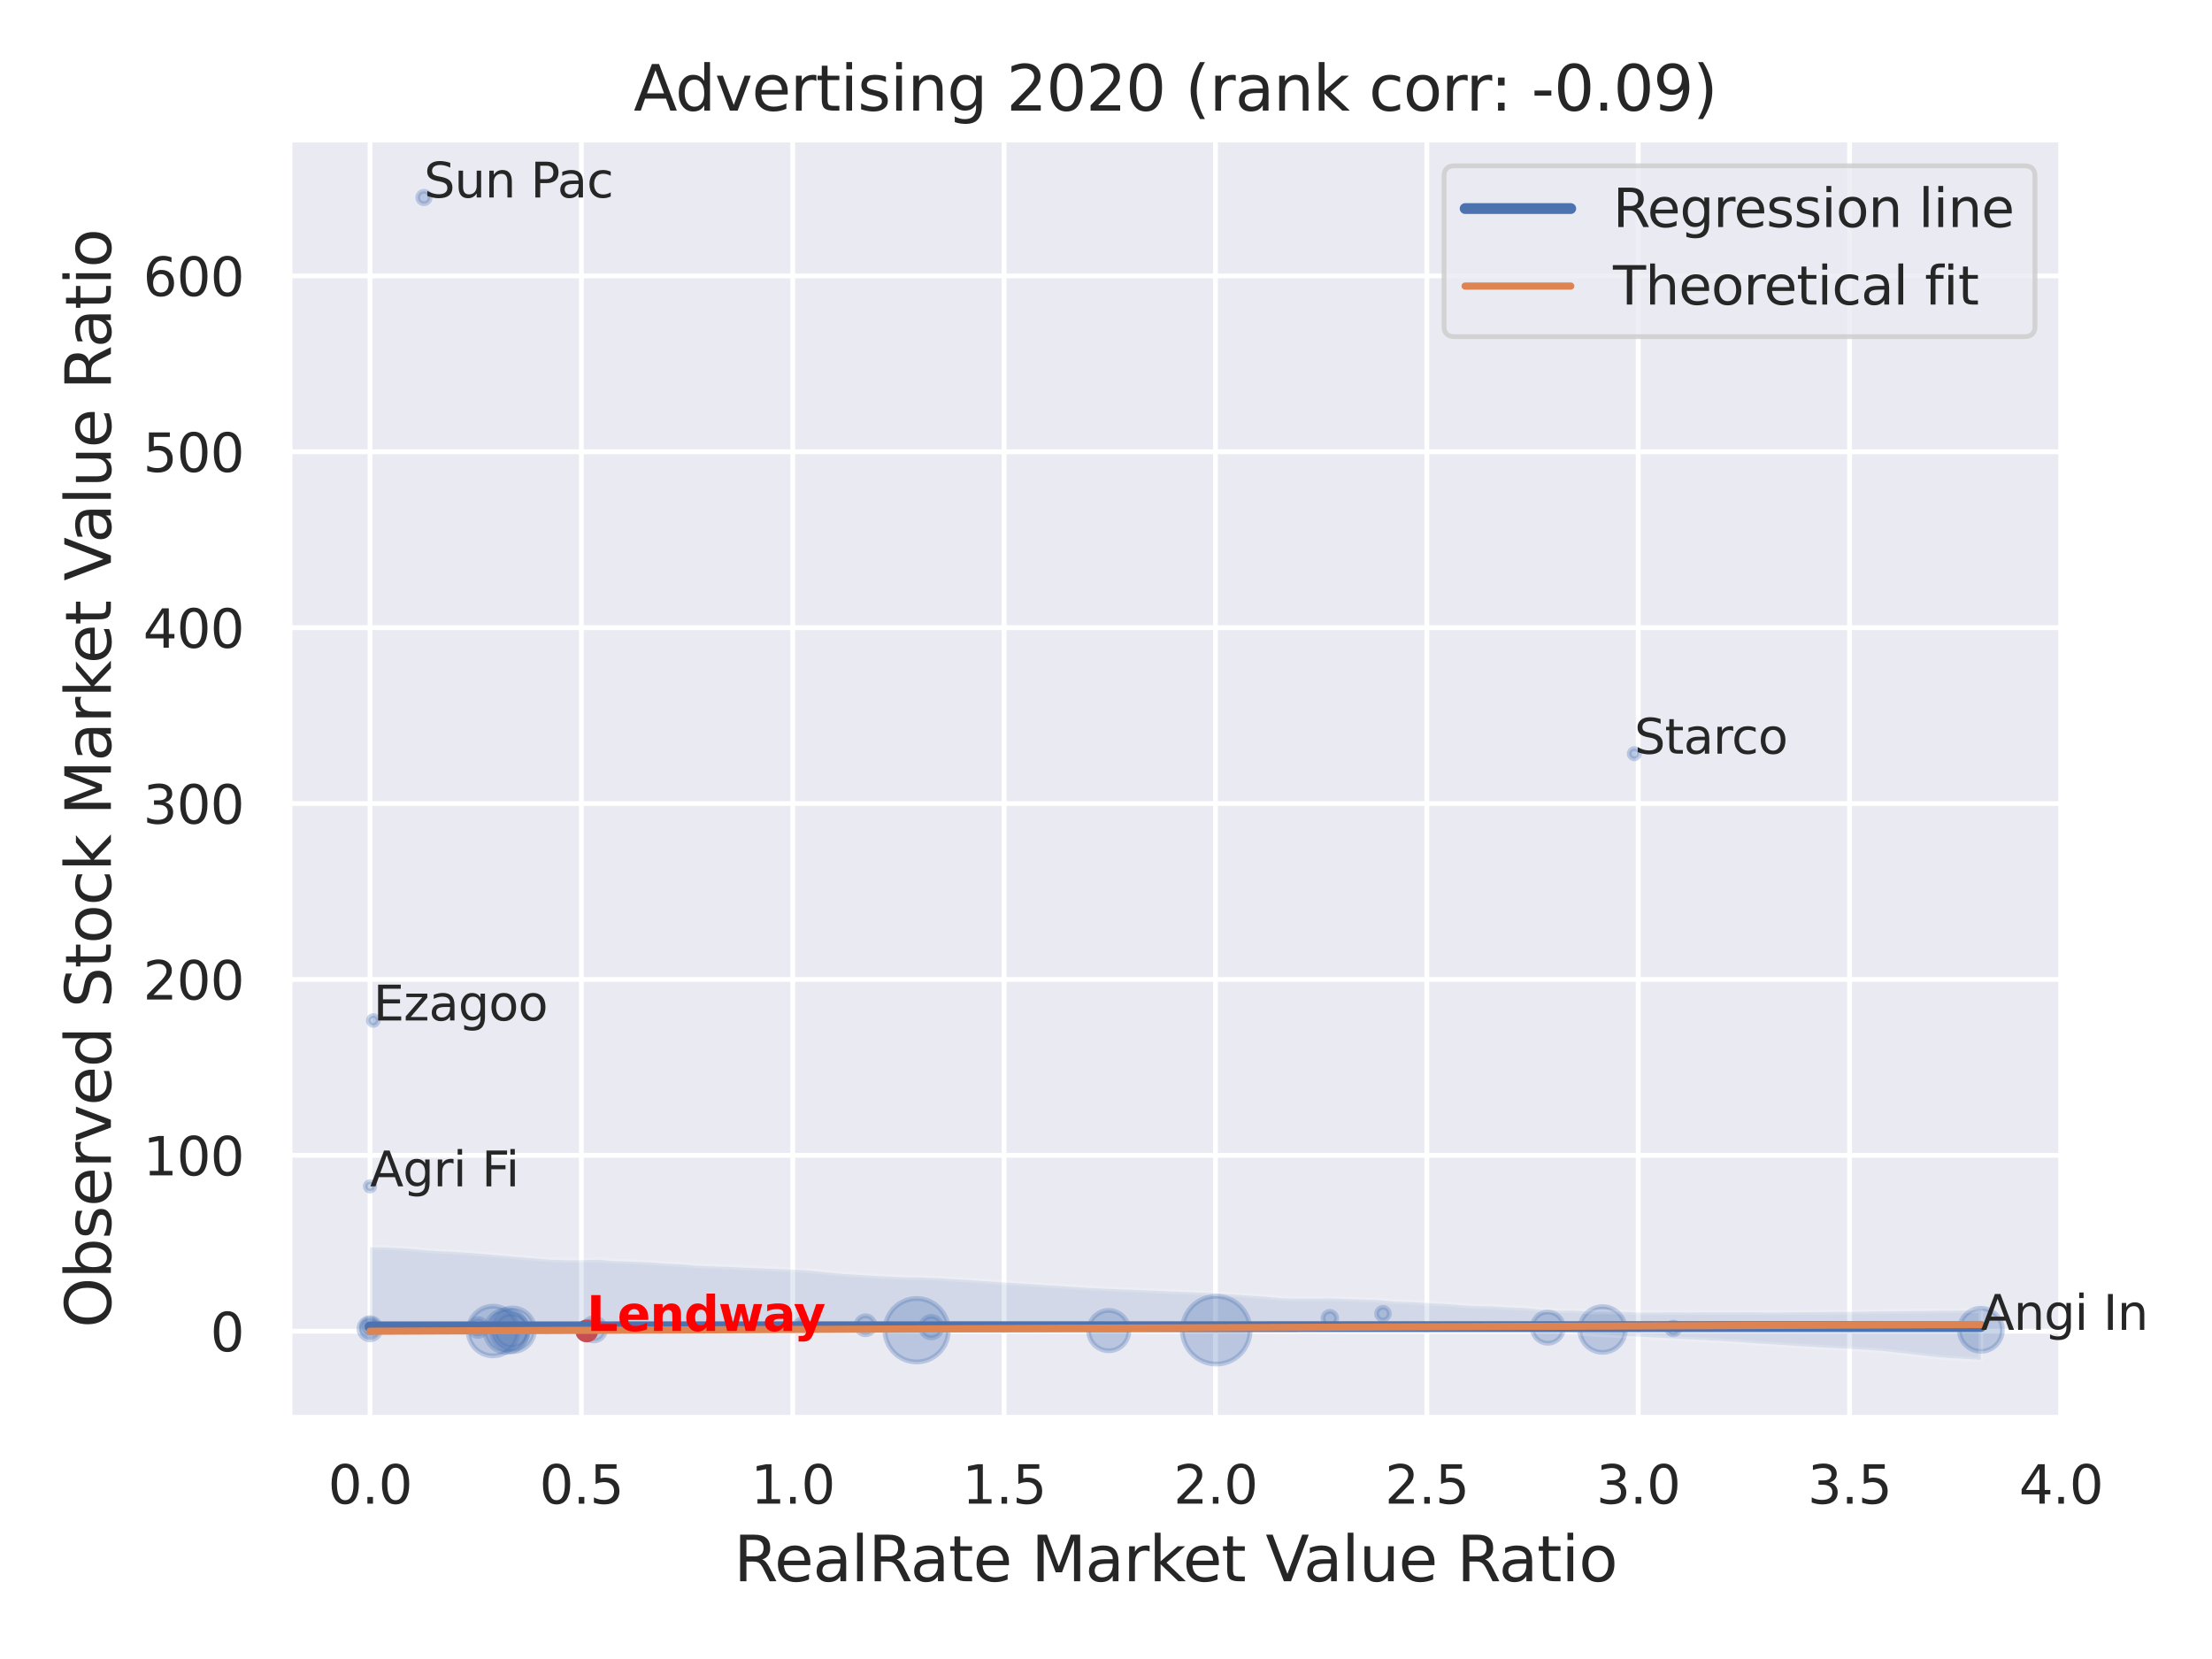 <?xml version="1.0" encoding="utf-8" standalone="no"?>
<!DOCTYPE svg PUBLIC "-//W3C//DTD SVG 1.1//EN"
  "http://www.w3.org/Graphics/SVG/1.1/DTD/svg11.dtd">
<svg xmlns:xlink="http://www.w3.org/1999/xlink" width="460.8pt" height="345.6pt" viewBox="0 0 460.8 345.6" xmlns="http://www.w3.org/2000/svg" version="1.1">
 <defs>
  <style type="text/css">*{stroke-linejoin: round; stroke-linecap: butt}</style>
 </defs>
 <g id="figure_1">
  <g id="patch_1">
   <path d="M 0 345.6 
L 460.8 345.6 
L 460.8 0 
L 0 0 
z
" style="fill: #ffffff"/>
  </g>
  <g id="axes_1">
   <g id="patch_2">
    <path d="M 60.3 295.38 
L 429.423 295.38 
L 429.423 29.04 
L 60.3 29.04 
z
" style="fill: #eaeaf2"/>
   </g>
   <g id="matplotlib.axis_1">
    <g id="xtick_1">
     <g id="line2d_1">
      <path d="M 77.078 295.38 
L 77.078 29.04 
" clip-path="url(#p06bb8d30c0)" style="fill: none; stroke: #ffffff; stroke-linecap: round"/>
     </g>
     <g id="text_1">
      <!-- 0.0 -->
      <g style="fill: #262626" transform="translate(68.332 313.238) scale(0.11 -0.11)">
       <defs>
        <path id="DejaVuSans-30" d="M 2034 4250 
Q 1547 4250 1301 3770 
Q 1056 3291 1056 2328 
Q 1056 1369 1301 889 
Q 1547 409 2034 409 
Q 2525 409 2770 889 
Q 3016 1369 3016 2328 
Q 3016 3291 2770 3770 
Q 2525 4250 2034 4250 
z
M 2034 4750 
Q 2819 4750 3233 4129 
Q 3647 3509 3647 2328 
Q 3647 1150 3233 529 
Q 2819 -91 2034 -91 
Q 1250 -91 836 529 
Q 422 1150 422 2328 
Q 422 3509 836 4129 
Q 1250 4750 2034 4750 
z
" transform="scale(0.016)"/>
        <path id="DejaVuSans-2e" d="M 684 794 
L 1344 794 
L 1344 0 
L 684 0 
L 684 794 
z
" transform="scale(0.016)"/>
       </defs>
       <use xlink:href="#DejaVuSans-30"/>
       <use xlink:href="#DejaVuSans-2e" x="63.623"/>
       <use xlink:href="#DejaVuSans-30" x="95.41"/>
      </g>
     </g>
    </g>
    <g id="xtick_2">
     <g id="line2d_2">
      <path d="M 121.11 295.38 
L 121.11 29.04 
" clip-path="url(#p06bb8d30c0)" style="fill: none; stroke: #ffffff; stroke-linecap: round"/>
     </g>
     <g id="text_2">
      <!-- 0.5 -->
      <g style="fill: #262626" transform="translate(112.364 313.238) scale(0.11 -0.11)">
       <defs>
        <path id="DejaVuSans-35" d="M 691 4666 
L 3169 4666 
L 3169 4134 
L 1269 4134 
L 1269 2991 
Q 1406 3038 1543 3061 
Q 1681 3084 1819 3084 
Q 2600 3084 3056 2656 
Q 3513 2228 3513 1497 
Q 3513 744 3044 326 
Q 2575 -91 1722 -91 
Q 1428 -91 1123 -41 
Q 819 9 494 109 
L 494 744 
Q 775 591 1075 516 
Q 1375 441 1709 441 
Q 2250 441 2565 725 
Q 2881 1009 2881 1497 
Q 2881 1984 2565 2268 
Q 2250 2553 1709 2553 
Q 1456 2553 1204 2497 
Q 953 2441 691 2322 
L 691 4666 
z
" transform="scale(0.016)"/>
       </defs>
       <use xlink:href="#DejaVuSans-30"/>
       <use xlink:href="#DejaVuSans-2e" x="63.623"/>
       <use xlink:href="#DejaVuSans-35" x="95.41"/>
      </g>
     </g>
    </g>
    <g id="xtick_3">
     <g id="line2d_3">
      <path d="M 165.142 295.38 
L 165.142 29.04 
" clip-path="url(#p06bb8d30c0)" style="fill: none; stroke: #ffffff; stroke-linecap: round"/>
     </g>
     <g id="text_3">
      <!-- 1.0 -->
      <g style="fill: #262626" transform="translate(156.396 313.238) scale(0.11 -0.11)">
       <defs>
        <path id="DejaVuSans-31" d="M 794 531 
L 1825 531 
L 1825 4091 
L 703 3866 
L 703 4441 
L 1819 4666 
L 2450 4666 
L 2450 531 
L 3481 531 
L 3481 0 
L 794 0 
L 794 531 
z
" transform="scale(0.016)"/>
       </defs>
       <use xlink:href="#DejaVuSans-31"/>
       <use xlink:href="#DejaVuSans-2e" x="63.623"/>
       <use xlink:href="#DejaVuSans-30" x="95.41"/>
      </g>
     </g>
    </g>
    <g id="xtick_4">
     <g id="line2d_4">
      <path d="M 209.174 295.38 
L 209.174 29.04 
" clip-path="url(#p06bb8d30c0)" style="fill: none; stroke: #ffffff; stroke-linecap: round"/>
     </g>
     <g id="text_4">
      <!-- 1.5 -->
      <g style="fill: #262626" transform="translate(200.428 313.238) scale(0.11 -0.11)">
       <use xlink:href="#DejaVuSans-31"/>
       <use xlink:href="#DejaVuSans-2e" x="63.623"/>
       <use xlink:href="#DejaVuSans-35" x="95.41"/>
      </g>
     </g>
    </g>
    <g id="xtick_5">
     <g id="line2d_5">
      <path d="M 253.207 295.38 
L 253.207 29.04 
" clip-path="url(#p06bb8d30c0)" style="fill: none; stroke: #ffffff; stroke-linecap: round"/>
     </g>
     <g id="text_5">
      <!-- 2.0 -->
      <g style="fill: #262626" transform="translate(244.46 313.238) scale(0.11 -0.11)">
       <defs>
        <path id="DejaVuSans-32" d="M 1228 531 
L 3431 531 
L 3431 0 
L 469 0 
L 469 531 
Q 828 903 1448 1529 
Q 2069 2156 2228 2338 
Q 2531 2678 2651 2914 
Q 2772 3150 2772 3378 
Q 2772 3750 2511 3984 
Q 2250 4219 1831 4219 
Q 1534 4219 1204 4116 
Q 875 4013 500 3803 
L 500 4441 
Q 881 4594 1212 4672 
Q 1544 4750 1819 4750 
Q 2544 4750 2975 4387 
Q 3406 4025 3406 3419 
Q 3406 3131 3298 2873 
Q 3191 2616 2906 2266 
Q 2828 2175 2409 1742 
Q 1991 1309 1228 531 
z
" transform="scale(0.016)"/>
       </defs>
       <use xlink:href="#DejaVuSans-32"/>
       <use xlink:href="#DejaVuSans-2e" x="63.623"/>
       <use xlink:href="#DejaVuSans-30" x="95.41"/>
      </g>
     </g>
    </g>
    <g id="xtick_6">
     <g id="line2d_6">
      <path d="M 297.239 295.38 
L 297.239 29.04 
" clip-path="url(#p06bb8d30c0)" style="fill: none; stroke: #ffffff; stroke-linecap: round"/>
     </g>
     <g id="text_6">
      <!-- 2.5 -->
      <g style="fill: #262626" transform="translate(288.492 313.238) scale(0.11 -0.11)">
       <use xlink:href="#DejaVuSans-32"/>
       <use xlink:href="#DejaVuSans-2e" x="63.623"/>
       <use xlink:href="#DejaVuSans-35" x="95.41"/>
      </g>
     </g>
    </g>
    <g id="xtick_7">
     <g id="line2d_7">
      <path d="M 341.271 295.38 
L 341.271 29.04 
" clip-path="url(#p06bb8d30c0)" style="fill: none; stroke: #ffffff; stroke-linecap: round"/>
     </g>
     <g id="text_7">
      <!-- 3.0 -->
      <g style="fill: #262626" transform="translate(332.524 313.238) scale(0.11 -0.11)">
       <defs>
        <path id="DejaVuSans-33" d="M 2597 2516 
Q 3050 2419 3304 2112 
Q 3559 1806 3559 1356 
Q 3559 666 3084 287 
Q 2609 -91 1734 -91 
Q 1441 -91 1130 -33 
Q 819 25 488 141 
L 488 750 
Q 750 597 1062 519 
Q 1375 441 1716 441 
Q 2309 441 2620 675 
Q 2931 909 2931 1356 
Q 2931 1769 2642 2001 
Q 2353 2234 1838 2234 
L 1294 2234 
L 1294 2753 
L 1863 2753 
Q 2328 2753 2575 2939 
Q 2822 3125 2822 3475 
Q 2822 3834 2567 4026 
Q 2313 4219 1838 4219 
Q 1578 4219 1281 4162 
Q 984 4106 628 3988 
L 628 4550 
Q 988 4650 1302 4700 
Q 1616 4750 1894 4750 
Q 2613 4750 3031 4423 
Q 3450 4097 3450 3541 
Q 3450 3153 3228 2886 
Q 3006 2619 2597 2516 
z
" transform="scale(0.016)"/>
       </defs>
       <use xlink:href="#DejaVuSans-33"/>
       <use xlink:href="#DejaVuSans-2e" x="63.623"/>
       <use xlink:href="#DejaVuSans-30" x="95.41"/>
      </g>
     </g>
    </g>
    <g id="xtick_8">
     <g id="line2d_8">
      <path d="M 385.303 295.38 
L 385.303 29.04 
" clip-path="url(#p06bb8d30c0)" style="fill: none; stroke: #ffffff; stroke-linecap: round"/>
     </g>
     <g id="text_8">
      <!-- 3.5 -->
      <g style="fill: #262626" transform="translate(376.556 313.238) scale(0.11 -0.11)">
       <use xlink:href="#DejaVuSans-33"/>
       <use xlink:href="#DejaVuSans-2e" x="63.623"/>
       <use xlink:href="#DejaVuSans-35" x="95.41"/>
      </g>
     </g>
    </g>
    <g id="xtick_9">
     <g id="line2d_9">
      <path d="M 429.335 295.38 
L 429.335 29.04 
" clip-path="url(#p06bb8d30c0)" style="fill: none; stroke: #ffffff; stroke-linecap: round"/>
     </g>
     <g id="text_9">
      <!-- 4.0 -->
      <g style="fill: #262626" transform="translate(420.588 313.238) scale(0.11 -0.11)">
       <defs>
        <path id="DejaVuSans-34" d="M 2419 4116 
L 825 1625 
L 2419 1625 
L 2419 4116 
z
M 2253 4666 
L 3047 4666 
L 3047 1625 
L 3713 1625 
L 3713 1100 
L 3047 1100 
L 3047 0 
L 2419 0 
L 2419 1100 
L 313 1100 
L 313 1709 
L 2253 4666 
z
" transform="scale(0.016)"/>
       </defs>
       <use xlink:href="#DejaVuSans-34"/>
       <use xlink:href="#DejaVuSans-2e" x="63.623"/>
       <use xlink:href="#DejaVuSans-30" x="95.41"/>
      </g>
     </g>
    </g>
    <g id="text_10">
     <!-- RealRate Market Value Ratio -->
     <g style="fill: #262626" transform="translate(152.875 329.404) scale(0.13 -0.13)">
      <defs>
       <path id="DejaVuSans-52" d="M 2841 2188 
Q 3044 2119 3236 1894 
Q 3428 1669 3622 1275 
L 4263 0 
L 3584 0 
L 2988 1197 
Q 2756 1666 2539 1819 
Q 2322 1972 1947 1972 
L 1259 1972 
L 1259 0 
L 628 0 
L 628 4666 
L 2053 4666 
Q 2853 4666 3247 4331 
Q 3641 3997 3641 3322 
Q 3641 2881 3436 2590 
Q 3231 2300 2841 2188 
z
M 1259 4147 
L 1259 2491 
L 2053 2491 
Q 2509 2491 2742 2702 
Q 2975 2913 2975 3322 
Q 2975 3731 2742 3939 
Q 2509 4147 2053 4147 
L 1259 4147 
z
" transform="scale(0.016)"/>
       <path id="DejaVuSans-65" d="M 3597 1894 
L 3597 1613 
L 953 1613 
Q 991 1019 1311 708 
Q 1631 397 2203 397 
Q 2534 397 2845 478 
Q 3156 559 3463 722 
L 3463 178 
Q 3153 47 2828 -22 
Q 2503 -91 2169 -91 
Q 1331 -91 842 396 
Q 353 884 353 1716 
Q 353 2575 817 3079 
Q 1281 3584 2069 3584 
Q 2775 3584 3186 3129 
Q 3597 2675 3597 1894 
z
M 3022 2063 
Q 3016 2534 2758 2815 
Q 2500 3097 2075 3097 
Q 1594 3097 1305 2825 
Q 1016 2553 972 2059 
L 3022 2063 
z
" transform="scale(0.016)"/>
       <path id="DejaVuSans-61" d="M 2194 1759 
Q 1497 1759 1228 1600 
Q 959 1441 959 1056 
Q 959 750 1161 570 
Q 1363 391 1709 391 
Q 2188 391 2477 730 
Q 2766 1069 2766 1631 
L 2766 1759 
L 2194 1759 
z
M 3341 1997 
L 3341 0 
L 2766 0 
L 2766 531 
Q 2569 213 2275 61 
Q 1981 -91 1556 -91 
Q 1019 -91 701 211 
Q 384 513 384 1019 
Q 384 1609 779 1909 
Q 1175 2209 1959 2209 
L 2766 2209 
L 2766 2266 
Q 2766 2663 2505 2880 
Q 2244 3097 1772 3097 
Q 1472 3097 1187 3025 
Q 903 2953 641 2809 
L 641 3341 
Q 956 3463 1253 3523 
Q 1550 3584 1831 3584 
Q 2591 3584 2966 3190 
Q 3341 2797 3341 1997 
z
" transform="scale(0.016)"/>
       <path id="DejaVuSans-6c" d="M 603 4863 
L 1178 4863 
L 1178 0 
L 603 0 
L 603 4863 
z
" transform="scale(0.016)"/>
       <path id="DejaVuSans-74" d="M 1172 4494 
L 1172 3500 
L 2356 3500 
L 2356 3053 
L 1172 3053 
L 1172 1153 
Q 1172 725 1289 603 
Q 1406 481 1766 481 
L 2356 481 
L 2356 0 
L 1766 0 
Q 1100 0 847 248 
Q 594 497 594 1153 
L 594 3053 
L 172 3053 
L 172 3500 
L 594 3500 
L 594 4494 
L 1172 4494 
z
" transform="scale(0.016)"/>
       <path id="DejaVuSans-20" transform="scale(0.016)"/>
       <path id="DejaVuSans-4d" d="M 628 4666 
L 1569 4666 
L 2759 1491 
L 3956 4666 
L 4897 4666 
L 4897 0 
L 4281 0 
L 4281 4097 
L 3078 897 
L 2444 897 
L 1241 4097 
L 1241 0 
L 628 0 
L 628 4666 
z
" transform="scale(0.016)"/>
       <path id="DejaVuSans-72" d="M 2631 2963 
Q 2534 3019 2420 3045 
Q 2306 3072 2169 3072 
Q 1681 3072 1420 2755 
Q 1159 2438 1159 1844 
L 1159 0 
L 581 0 
L 581 3500 
L 1159 3500 
L 1159 2956 
Q 1341 3275 1631 3429 
Q 1922 3584 2338 3584 
Q 2397 3584 2469 3576 
Q 2541 3569 2628 3553 
L 2631 2963 
z
" transform="scale(0.016)"/>
       <path id="DejaVuSans-6b" d="M 581 4863 
L 1159 4863 
L 1159 1991 
L 2875 3500 
L 3609 3500 
L 1753 1863 
L 3688 0 
L 2938 0 
L 1159 1709 
L 1159 0 
L 581 0 
L 581 4863 
z
" transform="scale(0.016)"/>
       <path id="DejaVuSans-56" d="M 1831 0 
L 50 4666 
L 709 4666 
L 2188 738 
L 3669 4666 
L 4325 4666 
L 2547 0 
L 1831 0 
z
" transform="scale(0.016)"/>
       <path id="DejaVuSans-75" d="M 544 1381 
L 544 3500 
L 1119 3500 
L 1119 1403 
Q 1119 906 1312 657 
Q 1506 409 1894 409 
Q 2359 409 2629 706 
Q 2900 1003 2900 1516 
L 2900 3500 
L 3475 3500 
L 3475 0 
L 2900 0 
L 2900 538 
Q 2691 219 2414 64 
Q 2138 -91 1772 -91 
Q 1169 -91 856 284 
Q 544 659 544 1381 
z
M 1991 3584 
L 1991 3584 
z
" transform="scale(0.016)"/>
       <path id="DejaVuSans-69" d="M 603 3500 
L 1178 3500 
L 1178 0 
L 603 0 
L 603 3500 
z
M 603 4863 
L 1178 4863 
L 1178 4134 
L 603 4134 
L 603 4863 
z
" transform="scale(0.016)"/>
       <path id="DejaVuSans-6f" d="M 1959 3097 
Q 1497 3097 1228 2736 
Q 959 2375 959 1747 
Q 959 1119 1226 758 
Q 1494 397 1959 397 
Q 2419 397 2687 759 
Q 2956 1122 2956 1747 
Q 2956 2369 2687 2733 
Q 2419 3097 1959 3097 
z
M 1959 3584 
Q 2709 3584 3137 3096 
Q 3566 2609 3566 1747 
Q 3566 888 3137 398 
Q 2709 -91 1959 -91 
Q 1206 -91 779 398 
Q 353 888 353 1747 
Q 353 2609 779 3096 
Q 1206 3584 1959 3584 
z
" transform="scale(0.016)"/>
      </defs>
      <use xlink:href="#DejaVuSans-52"/>
      <use xlink:href="#DejaVuSans-65" x="64.982"/>
      <use xlink:href="#DejaVuSans-61" x="126.506"/>
      <use xlink:href="#DejaVuSans-6c" x="187.785"/>
      <use xlink:href="#DejaVuSans-52" x="215.568"/>
      <use xlink:href="#DejaVuSans-61" x="282.801"/>
      <use xlink:href="#DejaVuSans-74" x="344.08"/>
      <use xlink:href="#DejaVuSans-65" x="383.289"/>
      <use xlink:href="#DejaVuSans-20" x="444.812"/>
      <use xlink:href="#DejaVuSans-4d" x="476.6"/>
      <use xlink:href="#DejaVuSans-61" x="562.879"/>
      <use xlink:href="#DejaVuSans-72" x="624.158"/>
      <use xlink:href="#DejaVuSans-6b" x="665.271"/>
      <use xlink:href="#DejaVuSans-65" x="719.557"/>
      <use xlink:href="#DejaVuSans-74" x="781.08"/>
      <use xlink:href="#DejaVuSans-20" x="820.289"/>
      <use xlink:href="#DejaVuSans-56" x="852.076"/>
      <use xlink:href="#DejaVuSans-61" x="912.734"/>
      <use xlink:href="#DejaVuSans-6c" x="974.014"/>
      <use xlink:href="#DejaVuSans-75" x="1001.797"/>
      <use xlink:href="#DejaVuSans-65" x="1065.176"/>
      <use xlink:href="#DejaVuSans-20" x="1126.699"/>
      <use xlink:href="#DejaVuSans-52" x="1158.486"/>
      <use xlink:href="#DejaVuSans-61" x="1225.719"/>
      <use xlink:href="#DejaVuSans-74" x="1286.998"/>
      <use xlink:href="#DejaVuSans-69" x="1326.207"/>
      <use xlink:href="#DejaVuSans-6f" x="1353.99"/>
     </g>
    </g>
   </g>
   <g id="matplotlib.axis_2">
    <g id="ytick_1">
     <g id="line2d_10">
      <path d="M 60.3 277.317 
L 429.423 277.317 
" clip-path="url(#p06bb8d30c0)" style="fill: none; stroke: #ffffff; stroke-linecap: round"/>
     </g>
     <g id="text_11">
      <!-- 0 -->
      <g style="fill: #262626" transform="translate(43.801 281.496) scale(0.11 -0.11)">
       <use xlink:href="#DejaVuSans-30"/>
      </g>
     </g>
    </g>
    <g id="ytick_2">
     <g id="line2d_11">
      <path d="M 60.3 240.676 
L 429.423 240.676 
" clip-path="url(#p06bb8d30c0)" style="fill: none; stroke: #ffffff; stroke-linecap: round"/>
     </g>
     <g id="text_12">
      <!-- 100 -->
      <g style="fill: #262626" transform="translate(29.804 244.856) scale(0.11 -0.11)">
       <use xlink:href="#DejaVuSans-31"/>
       <use xlink:href="#DejaVuSans-30" x="63.623"/>
       <use xlink:href="#DejaVuSans-30" x="127.246"/>
      </g>
     </g>
    </g>
    <g id="ytick_3">
     <g id="line2d_12">
      <path d="M 60.3 204.036 
L 429.423 204.036 
" clip-path="url(#p06bb8d30c0)" style="fill: none; stroke: #ffffff; stroke-linecap: round"/>
     </g>
     <g id="text_13">
      <!-- 200 -->
      <g style="fill: #262626" transform="translate(29.804 208.215) scale(0.11 -0.11)">
       <use xlink:href="#DejaVuSans-32"/>
       <use xlink:href="#DejaVuSans-30" x="63.623"/>
       <use xlink:href="#DejaVuSans-30" x="127.246"/>
      </g>
     </g>
    </g>
    <g id="ytick_4">
     <g id="line2d_13">
      <path d="M 60.3 167.395 
L 429.423 167.395 
" clip-path="url(#p06bb8d30c0)" style="fill: none; stroke: #ffffff; stroke-linecap: round"/>
     </g>
     <g id="text_14">
      <!-- 300 -->
      <g style="fill: #262626" transform="translate(29.804 171.574) scale(0.11 -0.11)">
       <use xlink:href="#DejaVuSans-33"/>
       <use xlink:href="#DejaVuSans-30" x="63.623"/>
       <use xlink:href="#DejaVuSans-30" x="127.246"/>
      </g>
     </g>
    </g>
    <g id="ytick_5">
     <g id="line2d_14">
      <path d="M 60.3 130.755 
L 429.423 130.755 
" clip-path="url(#p06bb8d30c0)" style="fill: none; stroke: #ffffff; stroke-linecap: round"/>
     </g>
     <g id="text_15">
      <!-- 400 -->
      <g style="fill: #262626" transform="translate(29.804 134.934) scale(0.11 -0.11)">
       <use xlink:href="#DejaVuSans-34"/>
       <use xlink:href="#DejaVuSans-30" x="63.623"/>
       <use xlink:href="#DejaVuSans-30" x="127.246"/>
      </g>
     </g>
    </g>
    <g id="ytick_6">
     <g id="line2d_15">
      <path d="M 60.3 94.114 
L 429.423 94.114 
" clip-path="url(#p06bb8d30c0)" style="fill: none; stroke: #ffffff; stroke-linecap: round"/>
     </g>
     <g id="text_16">
      <!-- 500 -->
      <g style="fill: #262626" transform="translate(29.804 98.293) scale(0.11 -0.11)">
       <use xlink:href="#DejaVuSans-35"/>
       <use xlink:href="#DejaVuSans-30" x="63.623"/>
       <use xlink:href="#DejaVuSans-30" x="127.246"/>
      </g>
     </g>
    </g>
    <g id="ytick_7">
     <g id="line2d_16">
      <path d="M 60.3 57.473 
L 429.423 57.473 
" clip-path="url(#p06bb8d30c0)" style="fill: none; stroke: #ffffff; stroke-linecap: round"/>
     </g>
     <g id="text_17">
      <!-- 600 -->
      <g style="fill: #262626" transform="translate(29.804 61.652) scale(0.11 -0.11)">
       <defs>
        <path id="DejaVuSans-36" d="M 2113 2584 
Q 1688 2584 1439 2293 
Q 1191 2003 1191 1497 
Q 1191 994 1439 701 
Q 1688 409 2113 409 
Q 2538 409 2786 701 
Q 3034 994 3034 1497 
Q 3034 2003 2786 2293 
Q 2538 2584 2113 2584 
z
M 3366 4563 
L 3366 3988 
Q 3128 4100 2886 4159 
Q 2644 4219 2406 4219 
Q 1781 4219 1451 3797 
Q 1122 3375 1075 2522 
Q 1259 2794 1537 2939 
Q 1816 3084 2150 3084 
Q 2853 3084 3261 2657 
Q 3669 2231 3669 1497 
Q 3669 778 3244 343 
Q 2819 -91 2113 -91 
Q 1303 -91 875 529 
Q 447 1150 447 2328 
Q 447 3434 972 4092 
Q 1497 4750 2381 4750 
Q 2619 4750 2861 4703 
Q 3103 4656 3366 4563 
z
" transform="scale(0.016)"/>
       </defs>
       <use xlink:href="#DejaVuSans-36"/>
       <use xlink:href="#DejaVuSans-30" x="63.623"/>
       <use xlink:href="#DejaVuSans-30" x="127.246"/>
      </g>
     </g>
    </g>
    <g id="text_18">
     <!-- Observed Stock Market Value Ratio -->
     <g style="fill: #262626" transform="translate(23.1 276.612) rotate(-90) scale(0.13 -0.13)">
      <defs>
       <path id="DejaVuSans-4f" d="M 2522 4238 
Q 1834 4238 1429 3725 
Q 1025 3213 1025 2328 
Q 1025 1447 1429 934 
Q 1834 422 2522 422 
Q 3209 422 3611 934 
Q 4013 1447 4013 2328 
Q 4013 3213 3611 3725 
Q 3209 4238 2522 4238 
z
M 2522 4750 
Q 3503 4750 4090 4092 
Q 4678 3434 4678 2328 
Q 4678 1225 4090 567 
Q 3503 -91 2522 -91 
Q 1538 -91 948 565 
Q 359 1222 359 2328 
Q 359 3434 948 4092 
Q 1538 4750 2522 4750 
z
" transform="scale(0.016)"/>
       <path id="DejaVuSans-62" d="M 3116 1747 
Q 3116 2381 2855 2742 
Q 2594 3103 2138 3103 
Q 1681 3103 1420 2742 
Q 1159 2381 1159 1747 
Q 1159 1113 1420 752 
Q 1681 391 2138 391 
Q 2594 391 2855 752 
Q 3116 1113 3116 1747 
z
M 1159 2969 
Q 1341 3281 1617 3432 
Q 1894 3584 2278 3584 
Q 2916 3584 3314 3078 
Q 3713 2572 3713 1747 
Q 3713 922 3314 415 
Q 2916 -91 2278 -91 
Q 1894 -91 1617 61 
Q 1341 213 1159 525 
L 1159 0 
L 581 0 
L 581 4863 
L 1159 4863 
L 1159 2969 
z
" transform="scale(0.016)"/>
       <path id="DejaVuSans-73" d="M 2834 3397 
L 2834 2853 
Q 2591 2978 2328 3040 
Q 2066 3103 1784 3103 
Q 1356 3103 1142 2972 
Q 928 2841 928 2578 
Q 928 2378 1081 2264 
Q 1234 2150 1697 2047 
L 1894 2003 
Q 2506 1872 2764 1633 
Q 3022 1394 3022 966 
Q 3022 478 2636 193 
Q 2250 -91 1575 -91 
Q 1294 -91 989 -36 
Q 684 19 347 128 
L 347 722 
Q 666 556 975 473 
Q 1284 391 1588 391 
Q 1994 391 2212 530 
Q 2431 669 2431 922 
Q 2431 1156 2273 1281 
Q 2116 1406 1581 1522 
L 1381 1569 
Q 847 1681 609 1914 
Q 372 2147 372 2553 
Q 372 3047 722 3315 
Q 1072 3584 1716 3584 
Q 2034 3584 2315 3537 
Q 2597 3491 2834 3397 
z
" transform="scale(0.016)"/>
       <path id="DejaVuSans-76" d="M 191 3500 
L 800 3500 
L 1894 563 
L 2988 3500 
L 3597 3500 
L 2284 0 
L 1503 0 
L 191 3500 
z
" transform="scale(0.016)"/>
       <path id="DejaVuSans-64" d="M 2906 2969 
L 2906 4863 
L 3481 4863 
L 3481 0 
L 2906 0 
L 2906 525 
Q 2725 213 2448 61 
Q 2172 -91 1784 -91 
Q 1150 -91 751 415 
Q 353 922 353 1747 
Q 353 2572 751 3078 
Q 1150 3584 1784 3584 
Q 2172 3584 2448 3432 
Q 2725 3281 2906 2969 
z
M 947 1747 
Q 947 1113 1208 752 
Q 1469 391 1925 391 
Q 2381 391 2643 752 
Q 2906 1113 2906 1747 
Q 2906 2381 2643 2742 
Q 2381 3103 1925 3103 
Q 1469 3103 1208 2742 
Q 947 2381 947 1747 
z
" transform="scale(0.016)"/>
       <path id="DejaVuSans-53" d="M 3425 4513 
L 3425 3897 
Q 3066 4069 2747 4153 
Q 2428 4238 2131 4238 
Q 1616 4238 1336 4038 
Q 1056 3838 1056 3469 
Q 1056 3159 1242 3001 
Q 1428 2844 1947 2747 
L 2328 2669 
Q 3034 2534 3370 2195 
Q 3706 1856 3706 1288 
Q 3706 609 3251 259 
Q 2797 -91 1919 -91 
Q 1588 -91 1214 -16 
Q 841 59 441 206 
L 441 856 
Q 825 641 1194 531 
Q 1563 422 1919 422 
Q 2459 422 2753 634 
Q 3047 847 3047 1241 
Q 3047 1584 2836 1778 
Q 2625 1972 2144 2069 
L 1759 2144 
Q 1053 2284 737 2584 
Q 422 2884 422 3419 
Q 422 4038 858 4394 
Q 1294 4750 2059 4750 
Q 2388 4750 2728 4690 
Q 3069 4631 3425 4513 
z
" transform="scale(0.016)"/>
       <path id="DejaVuSans-63" d="M 3122 3366 
L 3122 2828 
Q 2878 2963 2633 3030 
Q 2388 3097 2138 3097 
Q 1578 3097 1268 2742 
Q 959 2388 959 1747 
Q 959 1106 1268 751 
Q 1578 397 2138 397 
Q 2388 397 2633 464 
Q 2878 531 3122 666 
L 3122 134 
Q 2881 22 2623 -34 
Q 2366 -91 2075 -91 
Q 1284 -91 818 406 
Q 353 903 353 1747 
Q 353 2603 823 3093 
Q 1294 3584 2113 3584 
Q 2378 3584 2631 3529 
Q 2884 3475 3122 3366 
z
" transform="scale(0.016)"/>
      </defs>
      <use xlink:href="#DejaVuSans-4f"/>
      <use xlink:href="#DejaVuSans-62" x="78.711"/>
      <use xlink:href="#DejaVuSans-73" x="142.188"/>
      <use xlink:href="#DejaVuSans-65" x="194.287"/>
      <use xlink:href="#DejaVuSans-72" x="255.811"/>
      <use xlink:href="#DejaVuSans-76" x="296.924"/>
      <use xlink:href="#DejaVuSans-65" x="356.104"/>
      <use xlink:href="#DejaVuSans-64" x="417.627"/>
      <use xlink:href="#DejaVuSans-20" x="481.104"/>
      <use xlink:href="#DejaVuSans-53" x="512.891"/>
      <use xlink:href="#DejaVuSans-74" x="576.367"/>
      <use xlink:href="#DejaVuSans-6f" x="615.576"/>
      <use xlink:href="#DejaVuSans-63" x="676.758"/>
      <use xlink:href="#DejaVuSans-6b" x="731.738"/>
      <use xlink:href="#DejaVuSans-20" x="789.648"/>
      <use xlink:href="#DejaVuSans-4d" x="821.436"/>
      <use xlink:href="#DejaVuSans-61" x="907.715"/>
      <use xlink:href="#DejaVuSans-72" x="968.994"/>
      <use xlink:href="#DejaVuSans-6b" x="1010.107"/>
      <use xlink:href="#DejaVuSans-65" x="1064.393"/>
      <use xlink:href="#DejaVuSans-74" x="1125.916"/>
      <use xlink:href="#DejaVuSans-20" x="1165.125"/>
      <use xlink:href="#DejaVuSans-56" x="1196.912"/>
      <use xlink:href="#DejaVuSans-61" x="1257.57"/>
      <use xlink:href="#DejaVuSans-6c" x="1318.85"/>
      <use xlink:href="#DejaVuSans-75" x="1346.633"/>
      <use xlink:href="#DejaVuSans-65" x="1410.012"/>
      <use xlink:href="#DejaVuSans-20" x="1471.535"/>
      <use xlink:href="#DejaVuSans-52" x="1503.322"/>
      <use xlink:href="#DejaVuSans-61" x="1570.555"/>
      <use xlink:href="#DejaVuSans-74" x="1631.834"/>
      <use xlink:href="#DejaVuSans-69" x="1671.043"/>
      <use xlink:href="#DejaVuSans-6f" x="1698.826"/>
     </g>
    </g>
   </g>
   <g id="PathCollection_1">
    <path d="M 253.363 284.163 
C 255.238 284.163 257.037 283.418 258.363 282.092 
C 259.689 280.766 260.434 278.967 260.434 277.092 
C 260.434 275.216 259.689 273.418 258.363 272.092 
C 257.037 270.766 255.238 270.021 253.363 270.021 
C 251.488 270.021 249.689 270.766 248.363 272.092 
C 247.037 273.418 246.292 275.216 246.292 277.092 
C 246.292 278.967 247.037 280.766 248.363 282.092 
C 249.689 283.418 251.488 284.163 253.363 284.163 
z
" clip-path="url(#p06bb8d30c0)" style="fill: #4c72b0; fill-opacity: 0.3; stroke: #4c72b0; stroke-opacity: 0.3"/>
    <path d="M 190.955 283.725 
C 192.709 283.725 194.391 283.029 195.631 281.789 
C 196.871 280.549 197.567 278.867 197.567 277.113 
C 197.567 275.36 196.871 273.678 195.631 272.438 
C 194.391 271.198 192.709 270.501 190.955 270.501 
C 189.202 270.501 187.52 271.198 186.28 272.438 
C 185.04 273.678 184.343 275.36 184.343 277.113 
C 184.343 278.867 185.04 280.549 186.28 281.789 
C 187.52 283.029 189.202 283.725 190.955 283.725 
z
" clip-path="url(#p06bb8d30c0)" style="fill: #4c72b0; fill-opacity: 0.3; stroke: #4c72b0; stroke-opacity: 0.3"/>
    <path d="M 194.01 278.71 
C 194.604 278.71 195.174 278.474 195.595 278.054 
C 196.015 277.634 196.251 277.064 196.251 276.469 
C 196.251 275.875 196.015 275.305 195.595 274.884 
C 195.174 274.464 194.604 274.228 194.01 274.228 
C 193.415 274.228 192.845 274.464 192.425 274.884 
C 192.005 275.305 191.769 275.875 191.769 276.469 
C 191.769 277.064 192.005 277.634 192.425 278.054 
C 192.845 278.474 193.415 278.71 194.01 278.71 
z
" clip-path="url(#p06bb8d30c0)" style="fill: #4c72b0; fill-opacity: 0.3; stroke: #4c72b0; stroke-opacity: 0.3"/>
    <path d="M 122.224 279.137 
C 122.721 279.137 123.198 278.939 123.55 278.588 
C 123.902 278.236 124.099 277.759 124.099 277.262 
C 124.099 276.765 123.902 276.288 123.55 275.936 
C 123.198 275.584 122.721 275.387 122.224 275.387 
C 121.727 275.387 121.25 275.584 120.898 275.936 
C 120.547 276.288 120.349 276.765 120.349 277.262 
C 120.349 277.759 120.547 278.236 120.898 278.588 
C 121.25 278.939 121.727 279.137 122.224 279.137 
z
" clip-path="url(#p06bb8d30c0)" style="fill: #4c72b0; fill-opacity: 0.3; stroke: #4c72b0; stroke-opacity: 0.3"/>
    <path d="M 105.49 281.714 
C 106.666 281.714 107.795 281.246 108.627 280.414 
C 109.459 279.582 109.927 278.453 109.927 277.277 
C 109.927 276.1 109.459 274.971 108.627 274.139 
C 107.795 273.307 106.666 272.839 105.49 272.839 
C 104.313 272.839 103.184 273.307 102.352 274.139 
C 101.52 274.971 101.052 276.1 101.052 277.277 
C 101.052 278.453 101.52 279.582 102.352 280.414 
C 103.184 281.246 104.313 281.714 105.49 281.714 
z
" clip-path="url(#p06bb8d30c0)" style="fill: #4c72b0; fill-opacity: 0.3; stroke: #4c72b0; stroke-opacity: 0.3"/>
    <path d="M 348.567 278.088 
C 348.921 278.088 349.26 277.947 349.51 277.697 
C 349.761 277.447 349.901 277.107 349.901 276.753 
C 349.901 276.4 349.761 276.06 349.51 275.81 
C 349.26 275.559 348.921 275.419 348.567 275.419 
C 348.213 275.419 347.873 275.559 347.623 275.81 
C 347.373 276.06 347.232 276.4 347.232 276.753 
C 347.232 277.107 347.373 277.447 347.623 277.697 
C 347.873 277.947 348.213 278.088 348.567 278.088 
z
" clip-path="url(#p06bb8d30c0)" style="fill: #4c72b0; fill-opacity: 0.3; stroke: #4c72b0; stroke-opacity: 0.3"/>
    <path d="M 77.078 278.173 
C 77.541 278.173 77.984 277.989 78.311 277.662 
C 78.638 277.335 78.822 276.892 78.822 276.43 
C 78.822 275.967 78.638 275.524 78.311 275.197 
C 77.984 274.87 77.541 274.686 77.078 274.686 
C 76.616 274.686 76.172 274.87 75.845 275.197 
C 75.518 275.524 75.335 275.967 75.335 276.43 
C 75.335 276.892 75.518 277.335 75.845 277.662 
C 76.172 277.989 76.616 278.173 77.078 278.173 
z
" clip-path="url(#p06bb8d30c0)" style="fill: #4c72b0; fill-opacity: 0.3; stroke: #4c72b0; stroke-opacity: 0.3"/>
    <path d="M 288.099 274.989 
C 288.451 274.989 288.789 274.849 289.038 274.6 
C 289.287 274.351 289.427 274.013 289.427 273.661 
C 289.427 273.309 289.287 272.971 289.038 272.722 
C 288.789 272.473 288.451 272.333 288.099 272.333 
C 287.747 272.333 287.409 272.473 287.16 272.722 
C 286.911 272.971 286.771 273.309 286.771 273.661 
C 286.771 274.013 286.911 274.351 287.16 274.6 
C 287.409 274.849 287.747 274.989 288.099 274.989 
z
" clip-path="url(#p06bb8d30c0)" style="fill: #4c72b0; fill-opacity: 0.3; stroke: #4c72b0; stroke-opacity: 0.3"/>
    <path d="M 123.723 279.347 
C 124.366 279.347 124.983 279.092 125.438 278.637 
C 125.893 278.182 126.149 277.564 126.149 276.921 
C 126.149 276.278 125.893 275.66 125.438 275.205 
C 124.983 274.75 124.366 274.495 123.723 274.495 
C 123.079 274.495 122.462 274.75 122.007 275.205 
C 121.552 275.66 121.296 276.278 121.296 276.921 
C 121.296 277.564 121.552 278.182 122.007 278.637 
C 122.462 279.092 123.079 279.347 123.723 279.347 
z
" clip-path="url(#p06bb8d30c0)" style="fill: #4c72b0; fill-opacity: 0.3; stroke: #4c72b0; stroke-opacity: 0.3"/>
    <path d="M 102.699 282.452 
C 104.071 282.452 105.387 281.906 106.358 280.936 
C 107.328 279.966 107.873 278.65 107.873 277.277 
C 107.873 275.905 107.328 274.589 106.358 273.619 
C 105.387 272.648 104.071 272.103 102.699 272.103 
C 101.327 272.103 100.011 272.648 99.04 273.619 
C 98.07 274.589 97.525 275.905 97.525 277.277 
C 97.525 278.65 98.07 279.966 99.04 280.936 
C 100.011 281.906 101.327 282.452 102.699 282.452 
z
" clip-path="url(#p06bb8d30c0)" style="fill: #4c72b0; fill-opacity: 0.3; stroke: #4c72b0; stroke-opacity: 0.3"/>
    <path d="M 88.319 42.439 
C 88.662 42.439 88.991 42.303 89.233 42.06 
C 89.475 41.818 89.612 41.489 89.612 41.146 
C 89.612 40.804 89.475 40.475 89.233 40.233 
C 88.991 39.99 88.662 39.854 88.319 39.854 
C 87.977 39.854 87.648 39.99 87.405 40.233 
C 87.163 40.475 87.027 40.804 87.027 41.146 
C 87.027 41.489 87.163 41.818 87.405 42.06 
C 87.648 42.303 87.977 42.439 88.319 42.439 
z
" clip-path="url(#p06bb8d30c0)" style="fill: #4c72b0; fill-opacity: 0.3; stroke: #4c72b0; stroke-opacity: 0.3"/>
    <path d="M 166.788 276.799 
C 167.049 276.799 167.3 276.695 167.485 276.51 
C 167.669 276.325 167.773 276.075 167.773 275.814 
C 167.773 275.553 167.669 275.302 167.485 275.117 
C 167.3 274.933 167.049 274.829 166.788 274.829 
C 166.527 274.829 166.276 274.933 166.092 275.117 
C 165.907 275.302 165.803 275.553 165.803 275.814 
C 165.803 276.075 165.907 276.325 166.092 276.51 
C 166.276 276.695 166.527 276.799 166.788 276.799 
z
" clip-path="url(#p06bb8d30c0)" style="fill: #4c72b0; fill-opacity: 0.3; stroke: #4c72b0; stroke-opacity: 0.3"/>
    <path d="M 106.595 280.7 
C 107.52 280.7 108.408 280.332 109.063 279.678 
C 109.717 279.023 110.085 278.135 110.085 277.209 
C 110.085 276.284 109.717 275.396 109.063 274.741 
C 108.408 274.087 107.52 273.719 106.595 273.719 
C 105.669 273.719 104.781 274.087 104.126 274.741 
C 103.472 275.396 103.104 276.284 103.104 277.209 
C 103.104 278.135 103.472 279.023 104.126 279.678 
C 104.781 280.332 105.669 280.7 106.595 280.7 
z
" clip-path="url(#p06bb8d30c0)" style="fill: #4c72b0; fill-opacity: 0.3; stroke: #4c72b0; stroke-opacity: 0.3"/>
    <path d="M 77.078 279.113 
C 77.692 279.113 78.28 278.869 78.713 278.435 
C 79.147 278.002 79.391 277.413 79.391 276.8 
C 79.391 276.187 79.147 275.599 78.713 275.165 
C 78.28 274.731 77.692 274.488 77.078 274.488 
C 76.465 274.488 75.877 274.731 75.443 275.165 
C 75.01 275.599 74.766 276.187 74.766 276.8 
C 74.766 277.413 75.01 278.002 75.443 278.435 
C 75.877 278.869 76.465 279.113 77.078 279.113 
z
" clip-path="url(#p06bb8d30c0)" style="fill: #4c72b0; fill-opacity: 0.3; stroke: #4c72b0; stroke-opacity: 0.3"/>
    <path d="M 322.44 279.825 
C 323.304 279.825 324.134 279.481 324.745 278.87 
C 325.357 278.259 325.7 277.429 325.7 276.565 
C 325.7 275.7 325.357 274.871 324.745 274.259 
C 324.134 273.648 323.304 273.304 322.44 273.304 
C 321.575 273.304 320.746 273.648 320.134 274.259 
C 319.523 274.871 319.179 275.7 319.179 276.565 
C 319.179 277.429 319.523 278.259 320.134 278.87 
C 320.746 279.481 321.575 279.825 322.44 279.825 
z
" clip-path="url(#p06bb8d30c0)" style="fill: #4c72b0; fill-opacity: 0.3; stroke: #4c72b0; stroke-opacity: 0.3"/>
    <path d="M 106.806 281.563 
C 108.012 281.563 109.168 281.084 110.021 280.232 
C 110.873 279.379 111.352 278.223 111.352 277.017 
C 111.352 275.812 110.873 274.655 110.021 273.803 
C 109.168 272.95 108.012 272.471 106.806 272.471 
C 105.601 272.471 104.445 272.95 103.592 273.803 
C 102.74 274.655 102.261 275.812 102.261 277.017 
C 102.261 278.223 102.74 279.379 103.592 280.232 
C 104.445 281.084 105.601 281.563 106.806 281.563 
z
" clip-path="url(#p06bb8d30c0)" style="fill: #4c72b0; fill-opacity: 0.3; stroke: #4c72b0; stroke-opacity: 0.3"/>
    <path d="M 180.298 278.055 
C 180.823 278.055 181.327 277.847 181.698 277.475 
C 182.07 277.104 182.278 276.6 182.278 276.075 
C 182.278 275.549 182.07 275.045 181.698 274.674 
C 181.327 274.303 180.823 274.094 180.298 274.094 
C 179.772 274.094 179.269 274.303 178.897 274.674 
C 178.526 275.045 178.317 275.549 178.317 276.075 
C 178.317 276.6 178.526 277.104 178.897 277.475 
C 179.269 277.847 179.772 278.055 180.298 278.055 
z
" clip-path="url(#p06bb8d30c0)" style="fill: #4c72b0; fill-opacity: 0.3; stroke: #4c72b0; stroke-opacity: 0.3"/>
    <path d="M 99.576 278.411 
C 100.071 278.411 100.545 278.214 100.895 277.864 
C 101.245 277.514 101.442 277.039 101.442 276.544 
C 101.442 276.049 101.245 275.574 100.895 275.224 
C 100.545 274.874 100.071 274.678 99.576 274.678 
C 99.081 274.678 98.606 274.874 98.256 275.224 
C 97.906 275.574 97.709 276.049 97.709 276.544 
C 97.709 277.039 97.906 277.514 98.256 277.864 
C 98.606 278.214 99.081 278.411 99.576 278.411 
z
" clip-path="url(#p06bb8d30c0)" style="fill: #4c72b0; fill-opacity: 0.3; stroke: #4c72b0; stroke-opacity: 0.3"/>
    <path d="M 340.454 158.073 
C 340.737 158.073 341.007 157.961 341.207 157.761 
C 341.407 157.562 341.519 157.291 341.519 157.008 
C 341.519 156.726 341.407 156.455 341.207 156.256 
C 341.007 156.056 340.737 155.944 340.454 155.944 
C 340.172 155.944 339.901 156.056 339.702 156.256 
C 339.502 156.455 339.39 156.726 339.39 157.008 
C 339.39 157.291 339.502 157.562 339.702 157.761 
C 339.901 157.961 340.172 158.073 340.454 158.073 
z
" clip-path="url(#p06bb8d30c0)" style="fill: #4c72b0; fill-opacity: 0.3; stroke: #4c72b0; stroke-opacity: 0.3"/>
    <path d="M 230.968 281.396 
C 232.083 281.396 233.153 280.953 233.942 280.164 
C 234.73 279.376 235.174 278.306 235.174 277.19 
C 235.174 276.075 234.73 275.005 233.942 274.217 
C 233.153 273.428 232.083 272.985 230.968 272.985 
C 229.853 272.985 228.783 273.428 227.994 274.217 
C 227.206 275.005 226.763 276.075 226.763 277.19 
C 226.763 278.306 227.206 279.376 227.994 280.164 
C 228.783 280.953 229.853 281.396 230.968 281.396 
z
" clip-path="url(#p06bb8d30c0)" style="fill: #4c72b0; fill-opacity: 0.3; stroke: #4c72b0; stroke-opacity: 0.3"/>
    <path d="M 333.84 281.721 
C 335.102 281.721 336.313 281.219 337.205 280.327 
C 338.098 279.434 338.599 278.224 338.599 276.961 
C 338.599 275.699 338.098 274.489 337.205 273.596 
C 336.313 272.704 335.102 272.202 333.84 272.202 
C 332.578 272.202 331.367 272.704 330.475 273.596 
C 329.582 274.489 329.081 275.699 329.081 276.961 
C 329.081 278.224 329.582 279.434 330.475 280.327 
C 331.367 281.219 332.578 281.721 333.84 281.721 
z
" clip-path="url(#p06bb8d30c0)" style="fill: #4c72b0; fill-opacity: 0.3; stroke: #4c72b0; stroke-opacity: 0.3"/>
    <path d="M 277.025 276.023 
C 277.402 276.023 277.764 275.873 278.031 275.606 
C 278.298 275.34 278.447 274.978 278.447 274.6 
C 278.447 274.223 278.298 273.861 278.031 273.594 
C 277.764 273.327 277.402 273.177 277.025 273.177 
C 276.647 273.177 276.285 273.327 276.019 273.594 
C 275.752 273.861 275.602 274.223 275.602 274.6 
C 275.602 274.978 275.752 275.34 276.019 275.606 
C 276.285 275.873 276.647 276.023 277.025 276.023 
z
" clip-path="url(#p06bb8d30c0)" style="fill: #4c72b0; fill-opacity: 0.3; stroke: #4c72b0; stroke-opacity: 0.3"/>
    <path d="M 77.078 248.121 
C 77.338 248.121 77.588 248.017 77.772 247.833 
C 77.955 247.65 78.059 247.4 78.059 247.14 
C 78.059 246.88 77.955 246.631 77.772 246.447 
C 77.588 246.263 77.338 246.16 77.078 246.16 
C 76.818 246.16 76.569 246.263 76.385 246.447 
C 76.201 246.631 76.098 246.88 76.098 247.14 
C 76.098 247.4 76.201 247.65 76.385 247.833 
C 76.569 248.017 76.818 248.121 77.078 248.121 
z
" clip-path="url(#p06bb8d30c0)" style="fill: #4c72b0; fill-opacity: 0.3; stroke: #4c72b0; stroke-opacity: 0.3"/>
    <path d="M 77.155 277.147 
C 77.376 277.147 77.588 277.059 77.745 276.903 
C 77.901 276.747 77.989 276.534 77.989 276.313 
C 77.989 276.092 77.901 275.88 77.745 275.724 
C 77.588 275.567 77.376 275.48 77.155 275.48 
C 76.934 275.48 76.722 275.567 76.566 275.724 
C 76.409 275.88 76.321 276.092 76.321 276.313 
C 76.321 276.534 76.409 276.747 76.566 276.903 
C 76.722 277.059 76.934 277.147 77.155 277.147 
z
" clip-path="url(#p06bb8d30c0)" style="fill: #4c72b0; fill-opacity: 0.3; stroke: #4c72b0; stroke-opacity: 0.3"/>
    <path d="M 412.644 281.517 
C 413.834 281.517 414.975 281.045 415.816 280.203 
C 416.657 279.362 417.13 278.221 417.13 277.032 
C 417.13 275.842 416.657 274.701 415.816 273.86 
C 414.975 273.019 413.834 272.546 412.644 272.546 
C 411.455 272.546 410.314 273.019 409.473 273.86 
C 408.632 274.701 408.159 275.842 408.159 277.032 
C 408.159 278.221 408.632 279.362 409.473 280.203 
C 410.314 281.045 411.455 281.517 412.644 281.517 
z
" clip-path="url(#p06bb8d30c0)" style="fill: #4c72b0; fill-opacity: 0.3; stroke: #4c72b0; stroke-opacity: 0.3"/>
    <path d="M 77.763 213.611 
C 78.035 213.611 78.296 213.503 78.488 213.311 
C 78.68 213.119 78.788 212.858 78.788 212.586 
C 78.788 212.314 78.68 212.054 78.488 211.861 
C 78.296 211.669 78.035 211.561 77.763 211.561 
C 77.491 211.561 77.231 211.669 77.038 211.861 
C 76.846 212.054 76.738 212.314 76.738 212.586 
C 76.738 212.858 76.846 213.119 77.038 213.311 
C 77.231 213.503 77.491 213.611 77.763 213.611 
z
" clip-path="url(#p06bb8d30c0)" style="fill: #4c72b0; fill-opacity: 0.3; stroke: #4c72b0; stroke-opacity: 0.3"/>
   </g>
   <g id="PolyCollection_1">
    <defs>
     <path id="m9a9027879a" d="M 77.078 -85.774 
L 77.078 -68.552 
L 80.468 -68.568 
L 83.857 -68.585 
L 87.247 -68.6 
L 90.637 -68.621 
L 94.026 -68.638 
L 97.416 -68.65 
L 100.805 -68.666 
L 104.195 -68.683 
L 107.584 -68.7 
L 110.974 -68.705 
L 114.363 -68.711 
L 117.753 -68.72 
L 121.143 -68.722 
L 124.532 -68.732 
L 127.922 -68.742 
L 131.311 -68.745 
L 134.701 -68.747 
L 138.09 -68.748 
L 141.48 -68.754 
L 144.869 -68.757 
L 148.259 -68.76 
L 151.649 -68.76 
L 155.038 -68.757 
L 158.428 -68.753 
L 161.817 -68.752 
L 165.207 -68.754 
L 168.596 -68.757 
L 171.986 -68.757 
L 175.375 -68.759 
L 178.765 -68.757 
L 182.155 -68.758 
L 185.544 -68.76 
L 188.934 -68.761 
L 192.323 -68.762 
L 195.713 -68.764 
L 199.102 -68.764 
L 202.492 -68.763 
L 205.881 -68.764 
L 209.271 -68.765 
L 212.661 -68.762 
L 216.05 -68.762 
L 219.44 -68.761 
L 222.829 -68.759 
L 226.219 -68.758 
L 229.608 -68.756 
L 232.998 -68.754 
L 236.387 -68.752 
L 239.777 -68.746 
L 243.167 -68.744 
L 246.556 -68.743 
L 249.946 -68.742 
L 253.335 -68.739 
L 256.725 -68.737 
L 260.114 -68.731 
L 263.504 -68.725 
L 266.893 -68.723 
L 270.283 -68.717 
L 273.673 -68.716 
L 277.062 -68.71 
L 280.452 -68.703 
L 283.841 -68.698 
L 287.231 -68.683 
L 290.62 -68.681 
L 294.01 -68.672 
L 297.399 -68.66 
L 300.789 -68.63 
L 304.179 -68.612 
L 307.568 -68.571 
L 310.958 -68.53 
L 314.347 -68.467 
L 317.737 -68.402 
L 321.126 -68.313 
L 324.516 -68.246 
L 327.906 -67.969 
L 331.295 -67.692 
L 334.685 -67.511 
L 338.074 -67.331 
L 341.464 -67.153 
L 344.853 -66.975 
L 348.243 -66.8 
L 351.632 -66.624 
L 355.022 -66.462 
L 358.412 -66.27 
L 361.801 -66.082 
L 365.191 -65.815 
L 368.58 -65.599 
L 371.97 -65.385 
L 375.359 -65.171 
L 378.749 -64.963 
L 382.138 -64.786 
L 385.528 -64.608 
L 388.918 -64.43 
L 392.307 -64.174 
L 395.697 -63.787 
L 399.086 -63.399 
L 402.476 -63.011 
L 405.865 -62.715 
L 409.255 -62.521 
L 412.644 -62.326 
L 412.644 -72.547 
L 412.644 -72.547 
L 409.255 -72.591 
L 405.865 -72.553 
L 402.476 -72.513 
L 399.086 -72.474 
L 395.697 -72.434 
L 392.307 -72.394 
L 388.918 -72.355 
L 385.528 -72.315 
L 382.138 -72.275 
L 378.749 -72.26 
L 375.359 -72.229 
L 371.97 -72.186 
L 368.58 -72.145 
L 365.191 -72.215 
L 361.801 -72.187 
L 358.412 -72.187 
L 355.022 -72.202 
L 351.632 -72.17 
L 348.243 -72.2 
L 344.853 -72.154 
L 341.464 -72.172 
L 338.074 -72.304 
L 334.685 -72.331 
L 331.295 -72.326 
L 327.906 -72.592 
L 324.516 -72.557 
L 321.126 -72.739 
L 317.737 -73.101 
L 314.347 -73.239 
L 310.958 -73.447 
L 307.568 -73.505 
L 304.179 -73.708 
L 300.789 -73.965 
L 297.399 -74.154 
L 294.01 -74.339 
L 290.62 -74.44 
L 287.231 -74.74 
L 283.841 -74.861 
L 280.452 -74.982 
L 277.062 -75.102 
L 273.673 -75.051 
L 270.283 -75.038 
L 266.893 -75.147 
L 263.504 -75.465 
L 260.114 -75.703 
L 256.725 -75.932 
L 253.335 -76.171 
L 249.946 -76.312 
L 246.556 -76.452 
L 243.167 -76.592 
L 239.777 -76.731 
L 236.387 -76.871 
L 232.998 -77.011 
L 229.608 -77.151 
L 226.219 -77.331 
L 222.829 -77.549 
L 219.44 -77.767 
L 216.05 -77.985 
L 212.661 -78.205 
L 209.271 -78.432 
L 205.881 -78.658 
L 202.492 -78.873 
L 199.102 -79.089 
L 195.713 -79.304 
L 192.323 -79.451 
L 188.934 -79.492 
L 185.544 -79.63 
L 182.155 -79.804 
L 178.765 -80.019 
L 175.375 -80.232 
L 171.986 -80.546 
L 168.596 -80.911 
L 165.207 -81.102 
L 161.817 -81.239 
L 158.428 -81.377 
L 155.038 -81.514 
L 151.649 -81.684 
L 148.259 -81.79 
L 144.869 -81.931 
L 141.48 -82.229 
L 138.09 -82.386 
L 134.701 -82.646 
L 131.311 -82.773 
L 127.922 -82.88 
L 124.532 -83.183 
L 121.143 -83.052 
L 117.753 -83.052 
L 114.363 -83.193 
L 110.974 -83.463 
L 107.584 -83.754 
L 104.195 -84.044 
L 100.805 -84.335 
L 97.416 -84.625 
L 94.026 -84.827 
L 90.637 -84.984 
L 87.247 -85.268 
L 83.857 -85.55 
L 80.468 -85.732 
L 77.078 -85.774 
z
" style="stroke: #ffffff; stroke-opacity: 0.15"/>
    </defs>
    <g clip-path="url(#p06bb8d30c0)">
     <use xlink:href="#m9a9027879a" x="0" y="345.6" style="fill: #4c72b0; fill-opacity: 0.15; stroke: #ffffff; stroke-opacity: 0.15"/>
    </g>
   </g>
   <g id="PathCollection_2">
    <defs>
     <path id="m06ed0420bf" d="M 0 1.875 
C 0.497 1.875 0.974 1.678 1.326 1.326 
C 1.678 0.974 1.875 0.497 1.875 0 
C 1.875 -0.497 1.678 -0.974 1.326 -1.326 
C 0.974 -1.678 0.497 -1.875 0 -1.875 
C -0.497 -1.875 -0.974 -1.678 -1.326 -1.326 
C -1.678 -0.974 -1.875 -0.497 -1.875 0 
C -1.875 0.497 -1.678 0.974 -1.326 1.326 
C -0.974 1.678 -0.497 1.875 0 1.875 
z
" style="stroke: #c44e52"/>
    </defs>
    <g clip-path="url(#p06bb8d30c0)">
     <use xlink:href="#m06ed0420bf" x="122.224" y="277.262" style="fill: #c44e52; stroke: #c44e52"/>
    </g>
   </g>
   <g id="line2d_17">
    <path d="M 77.078 276.403 
L 80.468 276.403 
L 83.857 276.402 
L 87.247 276.401 
L 90.637 276.401 
L 94.026 276.4 
L 97.416 276.399 
L 100.805 276.399 
L 104.195 276.398 
L 107.584 276.398 
L 110.974 276.397 
L 114.363 276.396 
L 117.753 276.396 
L 121.143 276.395 
L 124.532 276.395 
L 127.922 276.394 
L 131.311 276.393 
L 134.701 276.393 
L 138.09 276.392 
L 141.48 276.392 
L 144.869 276.391 
L 148.259 276.39 
L 151.649 276.39 
L 155.038 276.389 
L 158.428 276.389 
L 161.817 276.388 
L 165.207 276.387 
L 168.596 276.387 
L 171.986 276.386 
L 175.375 276.386 
L 178.765 276.385 
L 182.155 276.384 
L 185.544 276.384 
L 188.934 276.383 
L 192.323 276.383 
L 195.713 276.382 
L 199.102 276.381 
L 202.492 276.381 
L 205.881 276.38 
L 209.271 276.38 
L 212.661 276.379 
L 216.05 276.378 
L 219.44 276.378 
L 222.829 276.377 
L 226.219 276.377 
L 229.608 276.376 
L 232.998 276.375 
L 236.387 276.375 
L 239.777 276.374 
L 243.167 276.374 
L 246.556 276.373 
L 249.946 276.372 
L 253.335 276.372 
L 256.725 276.371 
L 260.114 276.371 
L 263.504 276.37 
L 266.893 276.369 
L 270.283 276.369 
L 273.673 276.368 
L 277.062 276.368 
L 280.452 276.367 
L 283.841 276.366 
L 287.231 276.366 
L 290.62 276.365 
L 294.01 276.365 
L 297.399 276.364 
L 300.789 276.363 
L 304.179 276.363 
L 307.568 276.362 
L 310.958 276.362 
L 314.347 276.361 
L 317.737 276.36 
L 321.126 276.36 
L 324.516 276.359 
L 327.906 276.359 
L 331.295 276.358 
L 334.685 276.357 
L 338.074 276.357 
L 341.464 276.356 
L 344.853 276.355 
L 348.243 276.355 
L 351.632 276.354 
L 355.022 276.354 
L 358.412 276.353 
L 361.801 276.352 
L 365.191 276.352 
L 368.58 276.351 
L 371.97 276.351 
L 375.359 276.35 
L 378.749 276.349 
L 382.138 276.349 
L 385.528 276.348 
L 388.918 276.348 
L 392.307 276.347 
L 395.697 276.346 
L 399.086 276.346 
L 402.476 276.345 
L 405.865 276.345 
L 409.255 276.344 
L 412.644 276.343 
" clip-path="url(#p06bb8d30c0)" style="fill: none; stroke: #4c72b0; stroke-width: 2.25; stroke-linecap: round"/>
   </g>
   <g id="line2d_18">
    <path d="M 253.363 276.584 
L 190.955 276.843 
L 194.01 276.831 
L 122.224 277.129 
L 105.49 277.199 
L 348.567 276.187 
L 77.078 277.317 
L 288.099 276.439 
L 123.723 277.123 
L 102.699 277.21 
L 88.319 277.27 
L 166.788 276.944 
L 106.595 277.194 
L 77.078 277.317 
L 322.44 276.296 
L 106.806 277.193 
L 180.298 276.888 
L 99.576 277.223 
L 340.454 276.221 
L 230.968 276.677 
L 333.84 276.249 
L 277.025 276.485 
L 77.078 277.317 
L 77.155 277.317 
L 412.644 275.921 
L 77.763 277.314 
" clip-path="url(#p06bb8d30c0)" style="fill: none; stroke: #dd8452; stroke-width: 1.5; stroke-linecap: round"/>
   </g>
   <g id="patch_3">
    <path d="M 60.3 295.38 
L 60.3 29.04 
" style="fill: none; stroke: #ffffff; stroke-width: 1.25; stroke-linejoin: miter; stroke-linecap: square"/>
   </g>
   <g id="patch_4">
    <path d="M 429.423 295.38 
L 429.423 29.04 
" style="fill: none; stroke: #ffffff; stroke-width: 1.25; stroke-linejoin: miter; stroke-linecap: square"/>
   </g>
   <g id="patch_5">
    <path d="M 60.3 295.38 
L 429.423 295.38 
" style="fill: none; stroke: #ffffff; stroke-width: 1.25; stroke-linejoin: miter; stroke-linecap: square"/>
   </g>
   <g id="patch_6">
    <path d="M 60.3 29.04 
L 429.423 29.04 
" style="fill: none; stroke: #ffffff; stroke-width: 1.25; stroke-linejoin: miter; stroke-linecap: square"/>
   </g>
   <g id="text_19">
    <!-- Lendway -->
    <g style="fill: #ff0000" transform="translate(122.224 277.262) scale(0.1 -0.1)">
     <defs>
      <path id="DejaVuSans-Bold-4c" d="M 588 4666 
L 1791 4666 
L 1791 909 
L 3903 909 
L 3903 0 
L 588 0 
L 588 4666 
z
" transform="scale(0.016)"/>
      <path id="DejaVuSans-Bold-65" d="M 4031 1759 
L 4031 1441 
L 1416 1441 
Q 1456 1047 1700 850 
Q 1944 653 2381 653 
Q 2734 653 3104 758 
Q 3475 863 3866 1075 
L 3866 213 
Q 3469 63 3072 -14 
Q 2675 -91 2278 -91 
Q 1328 -91 801 392 
Q 275 875 275 1747 
Q 275 2603 792 3093 
Q 1309 3584 2216 3584 
Q 3041 3584 3536 3087 
Q 4031 2591 4031 1759 
z
M 2881 2131 
Q 2881 2450 2695 2645 
Q 2509 2841 2209 2841 
Q 1884 2841 1681 2658 
Q 1478 2475 1428 2131 
L 2881 2131 
z
" transform="scale(0.016)"/>
      <path id="DejaVuSans-Bold-6e" d="M 4056 2131 
L 4056 0 
L 2931 0 
L 2931 347 
L 2931 1631 
Q 2931 2084 2911 2256 
Q 2891 2428 2841 2509 
Q 2775 2619 2662 2680 
Q 2550 2741 2406 2741 
Q 2056 2741 1856 2470 
Q 1656 2200 1656 1722 
L 1656 0 
L 538 0 
L 538 3500 
L 1656 3500 
L 1656 2988 
Q 1909 3294 2193 3439 
Q 2478 3584 2822 3584 
Q 3428 3584 3742 3212 
Q 4056 2841 4056 2131 
z
" transform="scale(0.016)"/>
      <path id="DejaVuSans-Bold-64" d="M 2919 2988 
L 2919 4863 
L 4044 4863 
L 4044 0 
L 2919 0 
L 2919 506 
Q 2688 197 2409 53 
Q 2131 -91 1766 -91 
Q 1119 -91 703 423 
Q 288 938 288 1747 
Q 288 2556 703 3070 
Q 1119 3584 1766 3584 
Q 2128 3584 2408 3439 
Q 2688 3294 2919 2988 
z
M 2181 722 
Q 2541 722 2730 984 
Q 2919 1247 2919 1747 
Q 2919 2247 2730 2509 
Q 2541 2772 2181 2772 
Q 1825 2772 1636 2509 
Q 1447 2247 1447 1747 
Q 1447 1247 1636 984 
Q 1825 722 2181 722 
z
" transform="scale(0.016)"/>
      <path id="DejaVuSans-Bold-77" d="M 225 3500 
L 1313 3500 
L 1900 1088 
L 2491 3500 
L 3425 3500 
L 4013 1113 
L 4603 3500 
L 5691 3500 
L 4769 0 
L 3547 0 
L 2956 2406 
L 2369 0 
L 1147 0 
L 225 3500 
z
" transform="scale(0.016)"/>
      <path id="DejaVuSans-Bold-61" d="M 2106 1575 
Q 1756 1575 1579 1456 
Q 1403 1338 1403 1106 
Q 1403 894 1545 773 
Q 1688 653 1941 653 
Q 2256 653 2472 879 
Q 2688 1106 2688 1447 
L 2688 1575 
L 2106 1575 
z
M 3816 1997 
L 3816 0 
L 2688 0 
L 2688 519 
Q 2463 200 2181 54 
Q 1900 -91 1497 -91 
Q 953 -91 614 226 
Q 275 544 275 1050 
Q 275 1666 698 1953 
Q 1122 2241 2028 2241 
L 2688 2241 
L 2688 2328 
Q 2688 2594 2478 2717 
Q 2269 2841 1825 2841 
Q 1466 2841 1156 2769 
Q 847 2697 581 2553 
L 581 3406 
Q 941 3494 1303 3539 
Q 1666 3584 2028 3584 
Q 2975 3584 3395 3211 
Q 3816 2838 3816 1997 
z
" transform="scale(0.016)"/>
      <path id="DejaVuSans-Bold-79" d="M 78 3500 
L 1197 3500 
L 2138 1125 
L 2938 3500 
L 4056 3500 
L 2584 -331 
Q 2363 -916 2067 -1148 
Q 1772 -1381 1288 -1381 
L 641 -1381 
L 641 -647 
L 991 -647 
Q 1275 -647 1404 -556 
Q 1534 -466 1606 -231 
L 1638 -134 
L 78 3500 
z
" transform="scale(0.016)"/>
     </defs>
     <use xlink:href="#DejaVuSans-Bold-4c"/>
     <use xlink:href="#DejaVuSans-Bold-65" x="63.721"/>
     <use xlink:href="#DejaVuSans-Bold-6e" x="131.543"/>
     <use xlink:href="#DejaVuSans-Bold-64" x="202.734"/>
     <use xlink:href="#DejaVuSans-Bold-77" x="274.316"/>
     <use xlink:href="#DejaVuSans-Bold-61" x="366.699"/>
     <use xlink:href="#DejaVuSans-Bold-79" x="431.055"/>
    </g>
   </g>
   <g id="text_20">
    <!-- Sun Pac -->
    <g style="fill: #262626" transform="translate(88.319 41.146) scale(0.1 -0.1)">
     <defs>
      <path id="DejaVuSans-6e" d="M 3513 2113 
L 3513 0 
L 2938 0 
L 2938 2094 
Q 2938 2591 2744 2837 
Q 2550 3084 2163 3084 
Q 1697 3084 1428 2787 
Q 1159 2491 1159 1978 
L 1159 0 
L 581 0 
L 581 3500 
L 1159 3500 
L 1159 2956 
Q 1366 3272 1645 3428 
Q 1925 3584 2291 3584 
Q 2894 3584 3203 3211 
Q 3513 2838 3513 2113 
z
" transform="scale(0.016)"/>
      <path id="DejaVuSans-50" d="M 1259 4147 
L 1259 2394 
L 2053 2394 
Q 2494 2394 2734 2622 
Q 2975 2850 2975 3272 
Q 2975 3691 2734 3919 
Q 2494 4147 2053 4147 
L 1259 4147 
z
M 628 4666 
L 2053 4666 
Q 2838 4666 3239 4311 
Q 3641 3956 3641 3272 
Q 3641 2581 3239 2228 
Q 2838 1875 2053 1875 
L 1259 1875 
L 1259 0 
L 628 0 
L 628 4666 
z
" transform="scale(0.016)"/>
     </defs>
     <use xlink:href="#DejaVuSans-53"/>
     <use xlink:href="#DejaVuSans-75" x="63.477"/>
     <use xlink:href="#DejaVuSans-6e" x="126.855"/>
     <use xlink:href="#DejaVuSans-20" x="190.234"/>
     <use xlink:href="#DejaVuSans-50" x="222.021"/>
     <use xlink:href="#DejaVuSans-61" x="277.824"/>
     <use xlink:href="#DejaVuSans-63" x="339.104"/>
    </g>
   </g>
   <g id="text_21">
    <!-- Starco  -->
    <g style="fill: #262626" transform="translate(340.454 157.008) scale(0.1 -0.1)">
     <use xlink:href="#DejaVuSans-53"/>
     <use xlink:href="#DejaVuSans-74" x="63.477"/>
     <use xlink:href="#DejaVuSans-61" x="102.686"/>
     <use xlink:href="#DejaVuSans-72" x="163.965"/>
     <use xlink:href="#DejaVuSans-63" x="202.828"/>
     <use xlink:href="#DejaVuSans-6f" x="257.809"/>
     <use xlink:href="#DejaVuSans-20" x="318.99"/>
    </g>
   </g>
   <g id="text_22">
    <!-- Agri Fi -->
    <g style="fill: #262626" transform="translate(77.078 247.14) scale(0.1 -0.1)">
     <defs>
      <path id="DejaVuSans-41" d="M 2188 4044 
L 1331 1722 
L 3047 1722 
L 2188 4044 
z
M 1831 4666 
L 2547 4666 
L 4325 0 
L 3669 0 
L 3244 1197 
L 1141 1197 
L 716 0 
L 50 0 
L 1831 4666 
z
" transform="scale(0.016)"/>
      <path id="DejaVuSans-67" d="M 2906 1791 
Q 2906 2416 2648 2759 
Q 2391 3103 1925 3103 
Q 1463 3103 1205 2759 
Q 947 2416 947 1791 
Q 947 1169 1205 825 
Q 1463 481 1925 481 
Q 2391 481 2648 825 
Q 2906 1169 2906 1791 
z
M 3481 434 
Q 3481 -459 3084 -895 
Q 2688 -1331 1869 -1331 
Q 1566 -1331 1297 -1286 
Q 1028 -1241 775 -1147 
L 775 -588 
Q 1028 -725 1275 -790 
Q 1522 -856 1778 -856 
Q 2344 -856 2625 -561 
Q 2906 -266 2906 331 
L 2906 616 
Q 2728 306 2450 153 
Q 2172 0 1784 0 
Q 1141 0 747 490 
Q 353 981 353 1791 
Q 353 2603 747 3093 
Q 1141 3584 1784 3584 
Q 2172 3584 2450 3431 
Q 2728 3278 2906 2969 
L 2906 3500 
L 3481 3500 
L 3481 434 
z
" transform="scale(0.016)"/>
      <path id="DejaVuSans-46" d="M 628 4666 
L 3309 4666 
L 3309 4134 
L 1259 4134 
L 1259 2759 
L 3109 2759 
L 3109 2228 
L 1259 2228 
L 1259 0 
L 628 0 
L 628 4666 
z
" transform="scale(0.016)"/>
     </defs>
     <use xlink:href="#DejaVuSans-41"/>
     <use xlink:href="#DejaVuSans-67" x="68.408"/>
     <use xlink:href="#DejaVuSans-72" x="131.885"/>
     <use xlink:href="#DejaVuSans-69" x="172.998"/>
     <use xlink:href="#DejaVuSans-20" x="200.781"/>
     <use xlink:href="#DejaVuSans-46" x="232.568"/>
     <use xlink:href="#DejaVuSans-69" x="282.838"/>
    </g>
   </g>
   <g id="text_23">
    <!-- Angi In -->
    <g style="fill: #262626" transform="translate(412.644 277.032) scale(0.1 -0.1)">
     <defs>
      <path id="DejaVuSans-49" d="M 628 4666 
L 1259 4666 
L 1259 0 
L 628 0 
L 628 4666 
z
" transform="scale(0.016)"/>
     </defs>
     <use xlink:href="#DejaVuSans-41"/>
     <use xlink:href="#DejaVuSans-6e" x="68.408"/>
     <use xlink:href="#DejaVuSans-67" x="131.787"/>
     <use xlink:href="#DejaVuSans-69" x="195.264"/>
     <use xlink:href="#DejaVuSans-20" x="223.047"/>
     <use xlink:href="#DejaVuSans-49" x="254.834"/>
     <use xlink:href="#DejaVuSans-6e" x="284.326"/>
    </g>
   </g>
   <g id="text_24">
    <!-- Ezagoo  -->
    <g style="fill: #262626" transform="translate(77.763 212.586) scale(0.1 -0.1)">
     <defs>
      <path id="DejaVuSans-45" d="M 628 4666 
L 3578 4666 
L 3578 4134 
L 1259 4134 
L 1259 2753 
L 3481 2753 
L 3481 2222 
L 1259 2222 
L 1259 531 
L 3634 531 
L 3634 0 
L 628 0 
L 628 4666 
z
" transform="scale(0.016)"/>
      <path id="DejaVuSans-7a" d="M 353 3500 
L 3084 3500 
L 3084 2975 
L 922 459 
L 3084 459 
L 3084 0 
L 275 0 
L 275 525 
L 2438 3041 
L 353 3041 
L 353 3500 
z
" transform="scale(0.016)"/>
     </defs>
     <use xlink:href="#DejaVuSans-45"/>
     <use xlink:href="#DejaVuSans-7a" x="63.184"/>
     <use xlink:href="#DejaVuSans-61" x="115.674"/>
     <use xlink:href="#DejaVuSans-67" x="176.953"/>
     <use xlink:href="#DejaVuSans-6f" x="240.43"/>
     <use xlink:href="#DejaVuSans-6f" x="301.611"/>
     <use xlink:href="#DejaVuSans-20" x="362.793"/>
    </g>
   </g>
   <g id="text_25">
    <!-- Advertising 2020 (rank corr: -0.09) -->
    <g style="fill: #262626" transform="translate(132 23.04) scale(0.13 -0.13)">
     <defs>
      <path id="DejaVuSans-28" d="M 1984 4856 
Q 1566 4138 1362 3434 
Q 1159 2731 1159 2009 
Q 1159 1288 1364 580 
Q 1569 -128 1984 -844 
L 1484 -844 
Q 1016 -109 783 600 
Q 550 1309 550 2009 
Q 550 2706 781 3412 
Q 1013 4119 1484 4856 
L 1984 4856 
z
" transform="scale(0.016)"/>
      <path id="DejaVuSans-3a" d="M 750 794 
L 1409 794 
L 1409 0 
L 750 0 
L 750 794 
z
M 750 3309 
L 1409 3309 
L 1409 2516 
L 750 2516 
L 750 3309 
z
" transform="scale(0.016)"/>
      <path id="DejaVuSans-2d" d="M 313 2009 
L 1997 2009 
L 1997 1497 
L 313 1497 
L 313 2009 
z
" transform="scale(0.016)"/>
      <path id="DejaVuSans-39" d="M 703 97 
L 703 672 
Q 941 559 1184 500 
Q 1428 441 1663 441 
Q 2288 441 2617 861 
Q 2947 1281 2994 2138 
Q 2813 1869 2534 1725 
Q 2256 1581 1919 1581 
Q 1219 1581 811 2004 
Q 403 2428 403 3163 
Q 403 3881 828 4315 
Q 1253 4750 1959 4750 
Q 2769 4750 3195 4129 
Q 3622 3509 3622 2328 
Q 3622 1225 3098 567 
Q 2575 -91 1691 -91 
Q 1453 -91 1209 -44 
Q 966 3 703 97 
z
M 1959 2075 
Q 2384 2075 2632 2365 
Q 2881 2656 2881 3163 
Q 2881 3666 2632 3958 
Q 2384 4250 1959 4250 
Q 1534 4250 1286 3958 
Q 1038 3666 1038 3163 
Q 1038 2656 1286 2365 
Q 1534 2075 1959 2075 
z
" transform="scale(0.016)"/>
      <path id="DejaVuSans-29" d="M 513 4856 
L 1013 4856 
Q 1481 4119 1714 3412 
Q 1947 2706 1947 2009 
Q 1947 1309 1714 600 
Q 1481 -109 1013 -844 
L 513 -844 
Q 928 -128 1133 580 
Q 1338 1288 1338 2009 
Q 1338 2731 1133 3434 
Q 928 4138 513 4856 
z
" transform="scale(0.016)"/>
     </defs>
     <use xlink:href="#DejaVuSans-41"/>
     <use xlink:href="#DejaVuSans-64" x="66.658"/>
     <use xlink:href="#DejaVuSans-76" x="130.135"/>
     <use xlink:href="#DejaVuSans-65" x="189.314"/>
     <use xlink:href="#DejaVuSans-72" x="250.838"/>
     <use xlink:href="#DejaVuSans-74" x="291.951"/>
     <use xlink:href="#DejaVuSans-69" x="331.16"/>
     <use xlink:href="#DejaVuSans-73" x="358.943"/>
     <use xlink:href="#DejaVuSans-69" x="411.043"/>
     <use xlink:href="#DejaVuSans-6e" x="438.826"/>
     <use xlink:href="#DejaVuSans-67" x="502.205"/>
     <use xlink:href="#DejaVuSans-20" x="565.682"/>
     <use xlink:href="#DejaVuSans-32" x="597.469"/>
     <use xlink:href="#DejaVuSans-30" x="661.092"/>
     <use xlink:href="#DejaVuSans-32" x="724.715"/>
     <use xlink:href="#DejaVuSans-30" x="788.338"/>
     <use xlink:href="#DejaVuSans-20" x="851.961"/>
     <use xlink:href="#DejaVuSans-28" x="883.748"/>
     <use xlink:href="#DejaVuSans-72" x="922.762"/>
     <use xlink:href="#DejaVuSans-61" x="963.875"/>
     <use xlink:href="#DejaVuSans-6e" x="1025.154"/>
     <use xlink:href="#DejaVuSans-6b" x="1088.533"/>
     <use xlink:href="#DejaVuSans-20" x="1146.443"/>
     <use xlink:href="#DejaVuSans-63" x="1178.23"/>
     <use xlink:href="#DejaVuSans-6f" x="1233.211"/>
     <use xlink:href="#DejaVuSans-72" x="1294.393"/>
     <use xlink:href="#DejaVuSans-72" x="1333.756"/>
     <use xlink:href="#DejaVuSans-3a" x="1373.119"/>
     <use xlink:href="#DejaVuSans-20" x="1406.811"/>
     <use xlink:href="#DejaVuSans-2d" x="1438.598"/>
     <use xlink:href="#DejaVuSans-30" x="1474.682"/>
     <use xlink:href="#DejaVuSans-2e" x="1538.305"/>
     <use xlink:href="#DejaVuSans-30" x="1570.092"/>
     <use xlink:href="#DejaVuSans-39" x="1633.715"/>
     <use xlink:href="#DejaVuSans-29" x="1697.338"/>
    </g>
   </g>
   <g id="legend_1">
    <g id="patch_7">
     <path d="M 303.014 70.132 
L 421.723 70.132 
Q 423.923 70.132 423.923 67.932 
L 423.923 36.74 
Q 423.923 34.54 421.723 34.54 
L 303.014 34.54 
Q 300.814 34.54 300.814 36.74 
L 300.814 67.932 
Q 300.814 70.132 303.014 70.132 
z
" style="fill: #eaeaf2; opacity: 0.8; stroke: #cccccc; stroke-linejoin: miter"/>
    </g>
    <g id="line2d_19">
     <path d="M 305.214 43.448 
L 316.214 43.448 
L 327.214 43.448 
" style="fill: none; stroke: #4c72b0; stroke-width: 2.25; stroke-linecap: round"/>
    </g>
    <g id="text_26">
     <!-- Regression line -->
     <g style="fill: #262626" transform="translate(336.014 47.298) scale(0.11 -0.11)">
      <use xlink:href="#DejaVuSans-52"/>
      <use xlink:href="#DejaVuSans-65" x="64.982"/>
      <use xlink:href="#DejaVuSans-67" x="126.506"/>
      <use xlink:href="#DejaVuSans-72" x="189.982"/>
      <use xlink:href="#DejaVuSans-65" x="228.846"/>
      <use xlink:href="#DejaVuSans-73" x="290.369"/>
      <use xlink:href="#DejaVuSans-73" x="342.469"/>
      <use xlink:href="#DejaVuSans-69" x="394.568"/>
      <use xlink:href="#DejaVuSans-6f" x="422.352"/>
      <use xlink:href="#DejaVuSans-6e" x="483.533"/>
      <use xlink:href="#DejaVuSans-20" x="546.912"/>
      <use xlink:href="#DejaVuSans-6c" x="578.699"/>
      <use xlink:href="#DejaVuSans-69" x="606.482"/>
      <use xlink:href="#DejaVuSans-6e" x="634.266"/>
      <use xlink:href="#DejaVuSans-65" x="697.645"/>
     </g>
    </g>
    <g id="line2d_20">
     <path d="M 305.214 59.594 
L 316.214 59.594 
L 327.214 59.594 
" style="fill: none; stroke: #dd8452; stroke-width: 1.5; stroke-linecap: round"/>
    </g>
    <g id="text_27">
     <!-- Theoretical fit -->
     <g style="fill: #262626" transform="translate(336.014 63.444) scale(0.11 -0.11)">
      <defs>
       <path id="DejaVuSans-54" d="M -19 4666 
L 3928 4666 
L 3928 4134 
L 2272 4134 
L 2272 0 
L 1638 0 
L 1638 4134 
L -19 4134 
L -19 4666 
z
" transform="scale(0.016)"/>
       <path id="DejaVuSans-68" d="M 3513 2113 
L 3513 0 
L 2938 0 
L 2938 2094 
Q 2938 2591 2744 2837 
Q 2550 3084 2163 3084 
Q 1697 3084 1428 2787 
Q 1159 2491 1159 1978 
L 1159 0 
L 581 0 
L 581 4863 
L 1159 4863 
L 1159 2956 
Q 1366 3272 1645 3428 
Q 1925 3584 2291 3584 
Q 2894 3584 3203 3211 
Q 3513 2838 3513 2113 
z
" transform="scale(0.016)"/>
       <path id="DejaVuSans-66" d="M 2375 4863 
L 2375 4384 
L 1825 4384 
Q 1516 4384 1395 4259 
Q 1275 4134 1275 3809 
L 1275 3500 
L 2222 3500 
L 2222 3053 
L 1275 3053 
L 1275 0 
L 697 0 
L 697 3053 
L 147 3053 
L 147 3500 
L 697 3500 
L 697 3744 
Q 697 4328 969 4595 
Q 1241 4863 1831 4863 
L 2375 4863 
z
" transform="scale(0.016)"/>
      </defs>
      <use xlink:href="#DejaVuSans-54"/>
      <use xlink:href="#DejaVuSans-68" x="61.084"/>
      <use xlink:href="#DejaVuSans-65" x="124.463"/>
      <use xlink:href="#DejaVuSans-6f" x="185.986"/>
      <use xlink:href="#DejaVuSans-72" x="247.168"/>
      <use xlink:href="#DejaVuSans-65" x="286.031"/>
      <use xlink:href="#DejaVuSans-74" x="347.555"/>
      <use xlink:href="#DejaVuSans-69" x="386.764"/>
      <use xlink:href="#DejaVuSans-63" x="414.547"/>
      <use xlink:href="#DejaVuSans-61" x="469.527"/>
      <use xlink:href="#DejaVuSans-6c" x="530.807"/>
      <use xlink:href="#DejaVuSans-20" x="558.59"/>
      <use xlink:href="#DejaVuSans-66" x="590.377"/>
      <use xlink:href="#DejaVuSans-69" x="625.582"/>
      <use xlink:href="#DejaVuSans-74" x="653.365"/>
     </g>
    </g>
   </g>
  </g>
 </g>
 <defs>
  <clipPath id="p06bb8d30c0">
   <rect x="60.3" y="29.04" width="369.123" height="266.34"/>
  </clipPath>
 </defs>
</svg>
